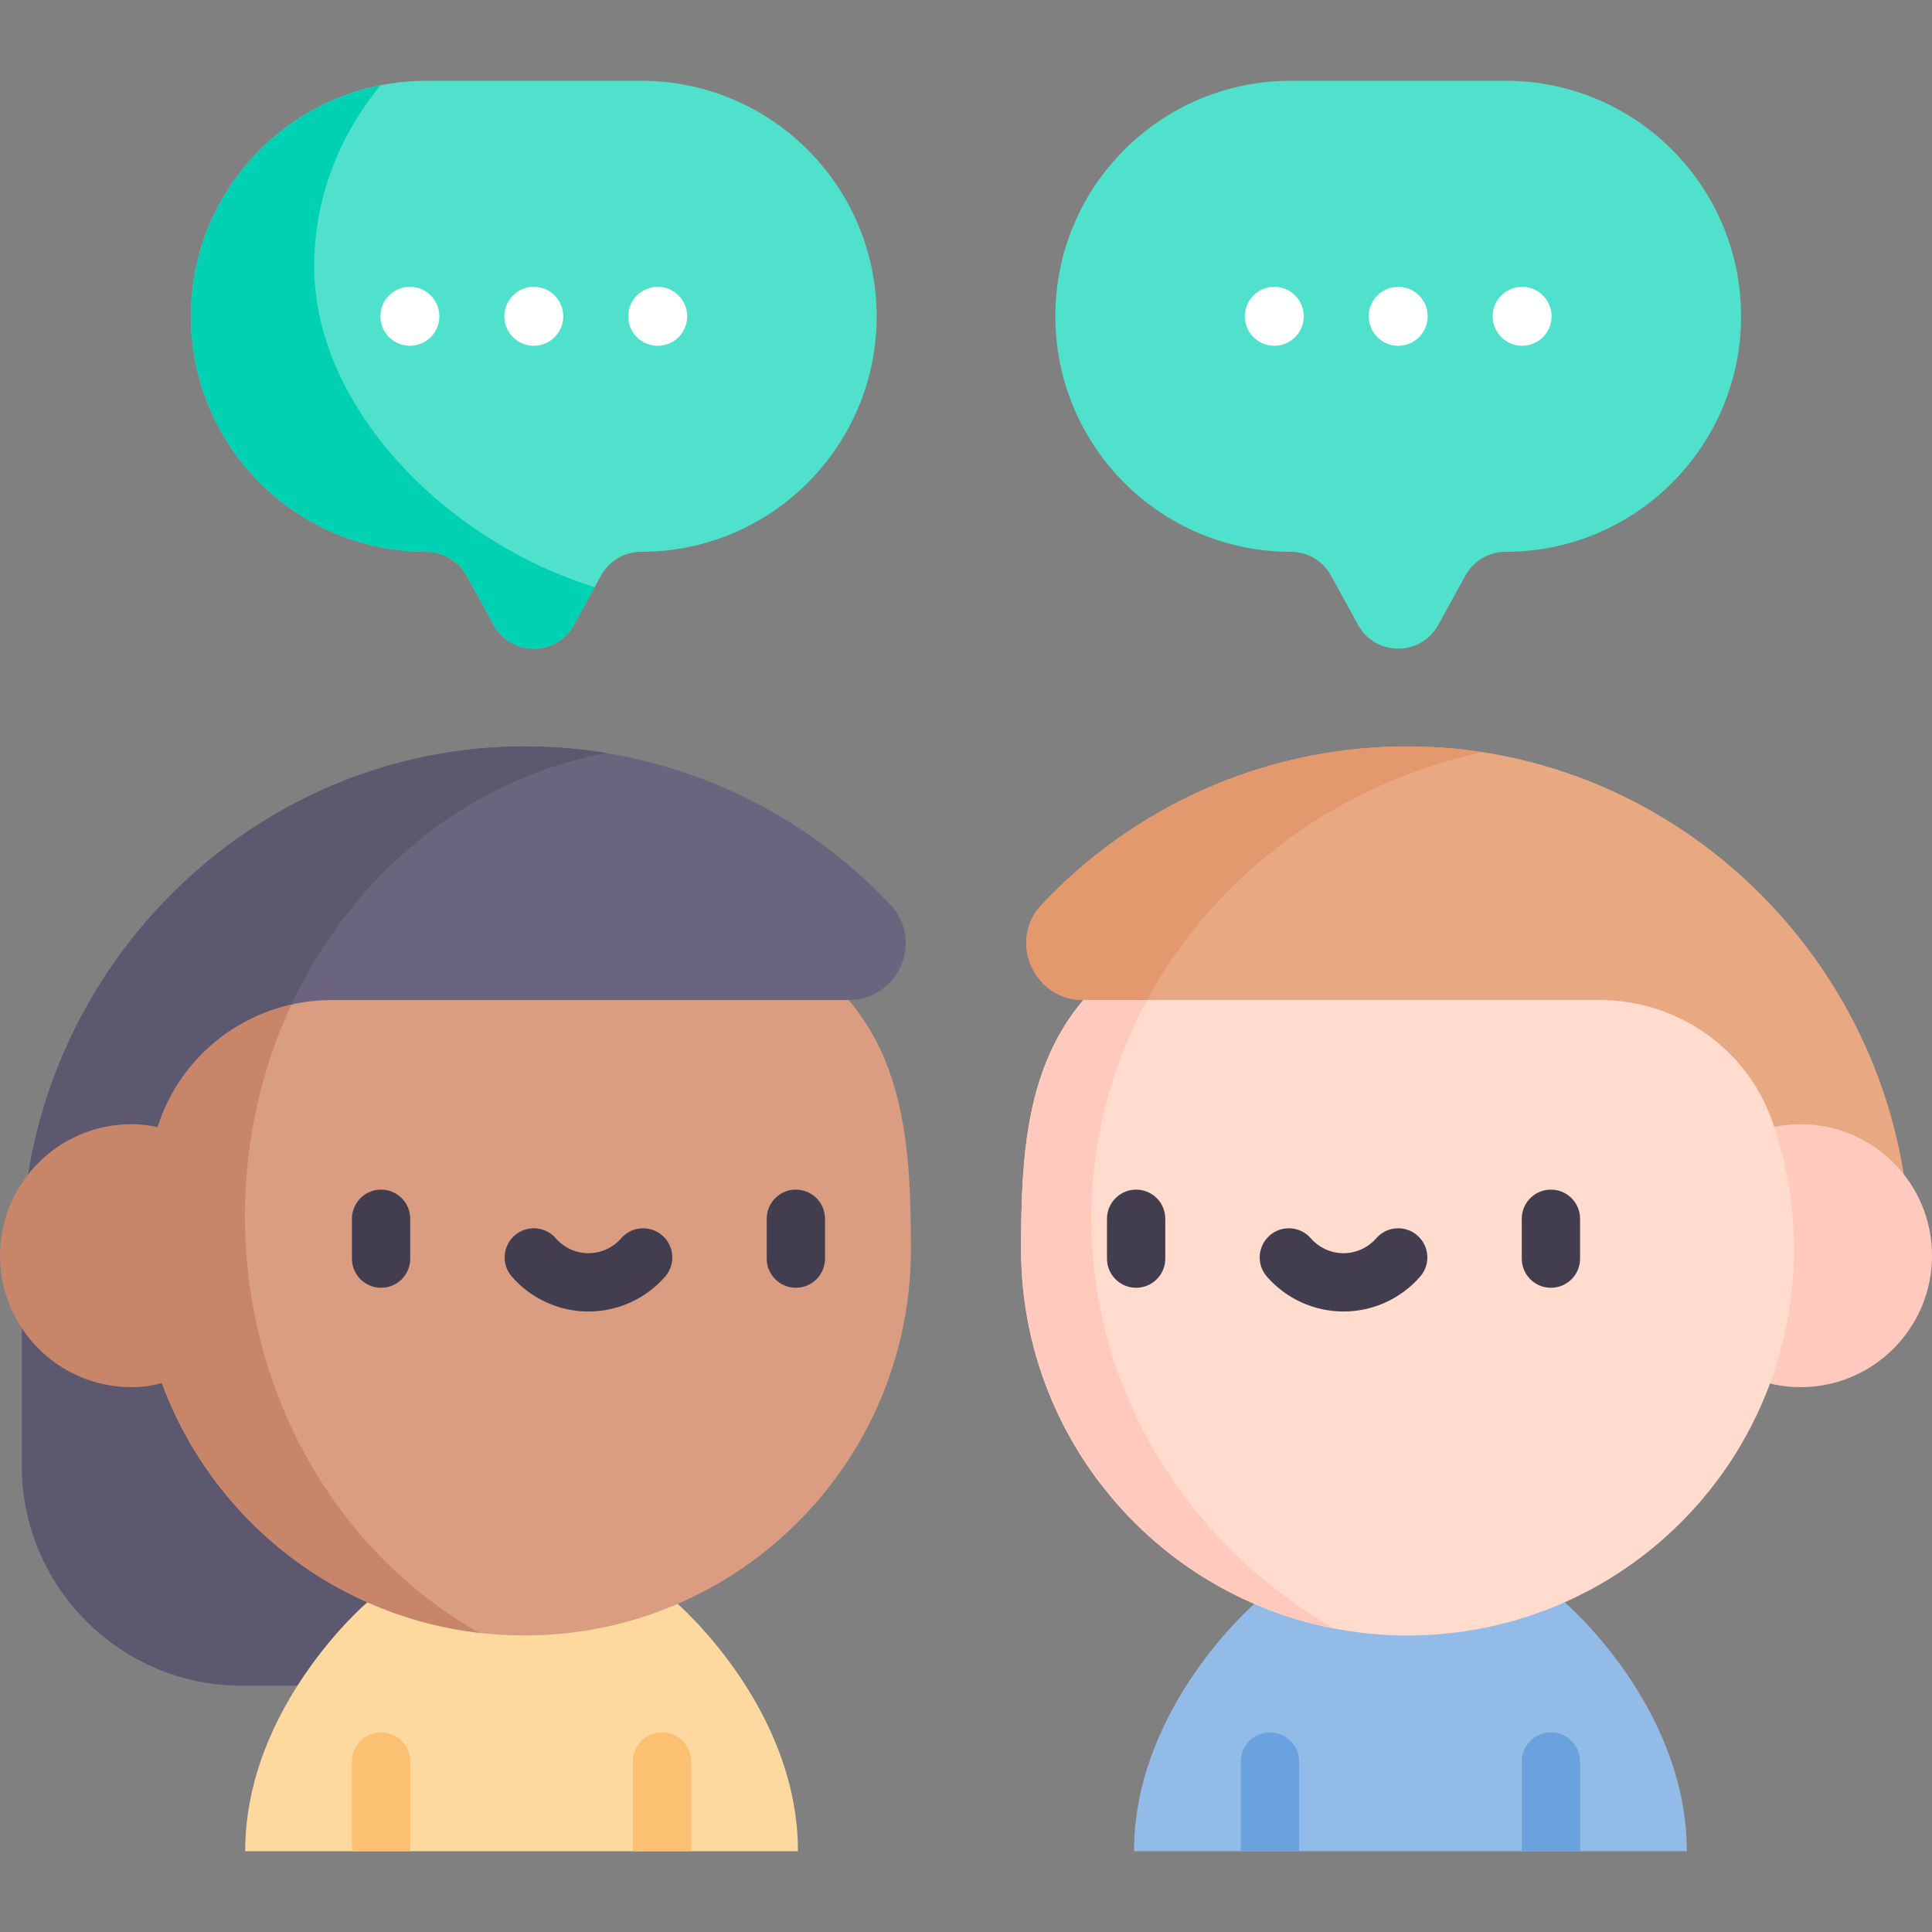 <svg id="Capa_1" enable-background="new 0 0 497 497" height="512" viewBox="0 0 497 497" width="512" xmlns="http://www.w3.org/2000/svg"><rect x="0" y="0" width="497" height="497" fill="#808080" stroke="none"/><g><path d="m164.928 20.779h-55.221c-33.461 0-60.586 27.125-60.586 60.586 0 33.461 27.125 60.586 60.586 60.586 4.29 0 8.24 2.335 10.308 6.094l6.995 12.715c4.47 8.126 16.146 8.126 20.616 0l6.995-12.715c2.068-3.759 6.018-6.094 10.308-6.094 33.461 0 60.586-27.126 60.586-60.586 0-33.461-27.126-60.586-60.587-60.586z" fill="#50e1cd"/><path d="m332.072 20.779h55.221c33.461 0 60.586 27.125 60.586 60.586 0 33.461-27.126 60.586-60.586 60.586-4.29 0-8.24 2.335-10.308 6.094l-6.995 12.715c-4.47 8.126-16.146 8.126-20.616 0l-6.995-12.715c-2.068-3.759-6.018-6.094-10.308-6.094-33.461 0-60.586-27.126-60.586-60.586 0-33.461 27.126-60.586 60.587-60.586z" fill="#50e1cd"/><path d="m291.729 476.221c0-37.3 31.415-64.042 31.415-64.042h79.365s31.415 26.742 31.415 64.042z" fill="#93bbe7"/><path d="m278.669 257.259c-12.763.009-19.444-15.266-10.687-24.561 23.323-24.749 56.282-40.332 92.812-40.682 71.813-.701 130.581 58.836 130.581 130.649z" fill="#e8a882"/><path d="m229.018 232.698c-23.323-24.749-56.282-40.332-92.812-40.682-71.812-.7-130.58 58.836-130.58 130.649v54.343c0 31.267 25.347 56.614 56.614 56.614h32.251v-21.443l123.84-154.92c12.763.009 19.444-15.266 10.687-24.561z" fill="#6a647f"/><path d="m63.012 312.816c0-59.773 40.205-109.399 93.005-119.086-6.457-1.063-13.072-1.649-19.81-1.714-71.814-.7-130.581 58.836-130.581 130.649v54.343c0 31.267 25.347 56.614 56.614 56.614h32.251v-21.443l6.744-8.436c-23.426-22.144-38.223-54.668-38.223-90.927z" fill="#5c586f"/><path d="m205.271 476.221c0-37.3-31.415-64.042-31.415-64.042h-79.365s-31.415 26.742-31.415 64.042z" fill="#fdd89f"/><path d="m234.332 321.307c0 55.154-44.911 99.817-100.159 99.407-14.139-.103-27.56-3.144-39.682-8.535-34.804-15.446-58.964-50.284-58.964-90.872 0-11.51 1.957-22.561 5.556-32.84 6.571-18.769 24.458-31.207 44.344-31.207h132.905c14.59 17.299 16 39.648 16 64.047z" fill="#da9d81"/><g><g><path d="m98.034 331.277c-4.143 0-7.5-3.358-7.5-7.5v-10.252c0-4.142 3.357-7.5 7.5-7.5s7.5 3.358 7.5 7.5v10.252c0 4.142-3.358 7.5-7.5 7.5z" fill="#423e4f"/></g><g><path d="m204.734 331.277c-4.143 0-7.5-3.358-7.5-7.5v-10.252c0-4.142 3.357-7.5 7.5-7.5s7.5 3.358 7.5 7.5v10.252c0 4.142-3.358 7.5-7.5 7.5z" fill="#423e4f"/></g><g><path d="m151.383 337.38c-7.559 0-14.746-3.273-19.72-8.98-2.722-3.123-2.396-7.86.727-10.582 3.122-2.721 7.859-2.396 10.582.727 2.124 2.437 5.189 3.835 8.411 3.835s6.287-1.398 8.411-3.835c2.72-3.123 7.458-3.448 10.582-.727 3.122 2.721 3.448 7.459.727 10.582-4.974 5.706-12.161 8.98-19.72 8.98z" fill="#423e4f"/></g></g><g><path d="m90.534 476.221v-23.07c0-4.142 3.357-7.5 7.5-7.5s7.5 3.358 7.5 7.5v23.07z" fill="#fbc072"/></g><g><path d="m162.813 476.221v-23.07c0-4.142 3.357-7.5 7.5-7.5s7.5 3.358 7.5 7.5v23.07z" fill="#fbc072"/></g><circle cx="463.18" cy="323.018" fill="#ffcabd" r="33.82"/><path d="m381.429 193.5c-6.726-1.038-13.617-1.552-20.635-1.483-36.53.35-69.489 15.933-92.812 40.682-8.757 9.295-2.076 24.57 10.688 24.561l14.14 4.348c16.676-34.062 49.238-59.645 88.619-68.108z" fill="#e3986d"/><path d="m262.668 321.307c0 55.154 44.911 99.817 100.159 99.407 14.139-.103 27.56-3.144 39.682-8.535 34.804-15.446 58.964-50.284 58.964-90.872 0-11.51-1.957-22.561-5.556-32.84-6.571-18.769-24.458-31.207-44.344-31.207h-132.904c-14.591 17.299-16.001 39.648-16.001 64.047z" fill="#ffdcce"/><g><g><path d="m398.967 331.277c-4.143 0-7.5-3.358-7.5-7.5v-10.252c0-4.142 3.357-7.5 7.5-7.5s7.5 3.358 7.5 7.5v10.252c0 4.142-3.357 7.5-7.5 7.5z" fill="#423e4f"/></g><g><path d="m292.266 331.277c-4.143 0-7.5-3.358-7.5-7.5v-10.252c0-4.142 3.357-7.5 7.5-7.5s7.5 3.358 7.5 7.5v10.252c0 4.142-3.357 7.5-7.5 7.5z" fill="#423e4f"/></g><g><path d="m345.617 337.38c-7.559 0-14.746-3.273-19.72-8.98-2.722-3.123-2.396-7.86.727-10.582 3.122-2.721 7.859-2.396 10.582.727 2.124 2.437 5.189 3.835 8.411 3.835s6.287-1.398 8.411-3.835c2.721-3.123 7.457-3.448 10.582-.727 3.122 2.721 3.448 7.459.727 10.582-4.974 5.706-12.162 8.98-19.72 8.98z" fill="#423e4f"/></g></g><g><path d="m391.467 476.221v-23.07c0-4.142 3.357-7.5 7.5-7.5s7.5 3.358 7.5 7.5v23.07z" fill="#69a2de"/></g><g><path d="m319.187 476.221v-23.07c0-4.142 3.357-7.5 7.5-7.5s7.5 3.358 7.5 7.5v23.07z" fill="#69a2de"/></g><g fill="#fff"><circle cx="137.318" cy="81.365" r="7.583"/><circle cx="105.441" cy="81.365" r="7.583"/><circle cx="169.195" cy="81.365" r="7.583"/><circle cx="359.682" cy="81.365" r="7.583"/><circle cx="391.559" cy="81.365" r="7.583"/><circle cx="327.805" cy="81.365" r="7.583"/></g><path d="m63.012 312.816c0-19.563 4.312-38.038 11.957-54.384-15.482 3.501-28.495 14.633-33.887 30.034-.176.502-.329 1.015-.497 1.521-2.03-.512-4.273-.789-6.765-.789-18.679 0-33.82 15.142-33.82 33.82s15.141 33.82 33.82 33.82c2.932 0 5.529-.374 7.826-1.075 9.276 25.204 28.435 45.583 52.845 56.416 8.978 3.992 18.669 6.692 28.835 7.868-35.837-20.134-60.314-60.594-60.314-107.231z" fill="#c7856a"/><path d="m280.759 313.549c0-20.284 5.156-39.42 14.283-56.29h-16.373c-14.592 17.3-16.001 39.648-16.001 64.047 0 48.445 34.651 88.792 80.521 97.613-37.418-21.561-62.43-60.683-62.43-105.37z" fill="#ffcabd"/><path d="m80.821 68.531c0-17.375 6.317-33.458 17.048-46.588-27.792 5.507-48.748 30.014-48.748 59.422 0 33.461 27.125 60.587 60.586 60.587 4.29 0 8.24 2.335 10.308 6.094l6.995 12.715c4.47 8.125 16.146 8.125 20.616 0l5.343-9.711c-39.198-12.249-72.148-46.934-72.148-82.519z" fill="#00d1b3"/></g></svg>